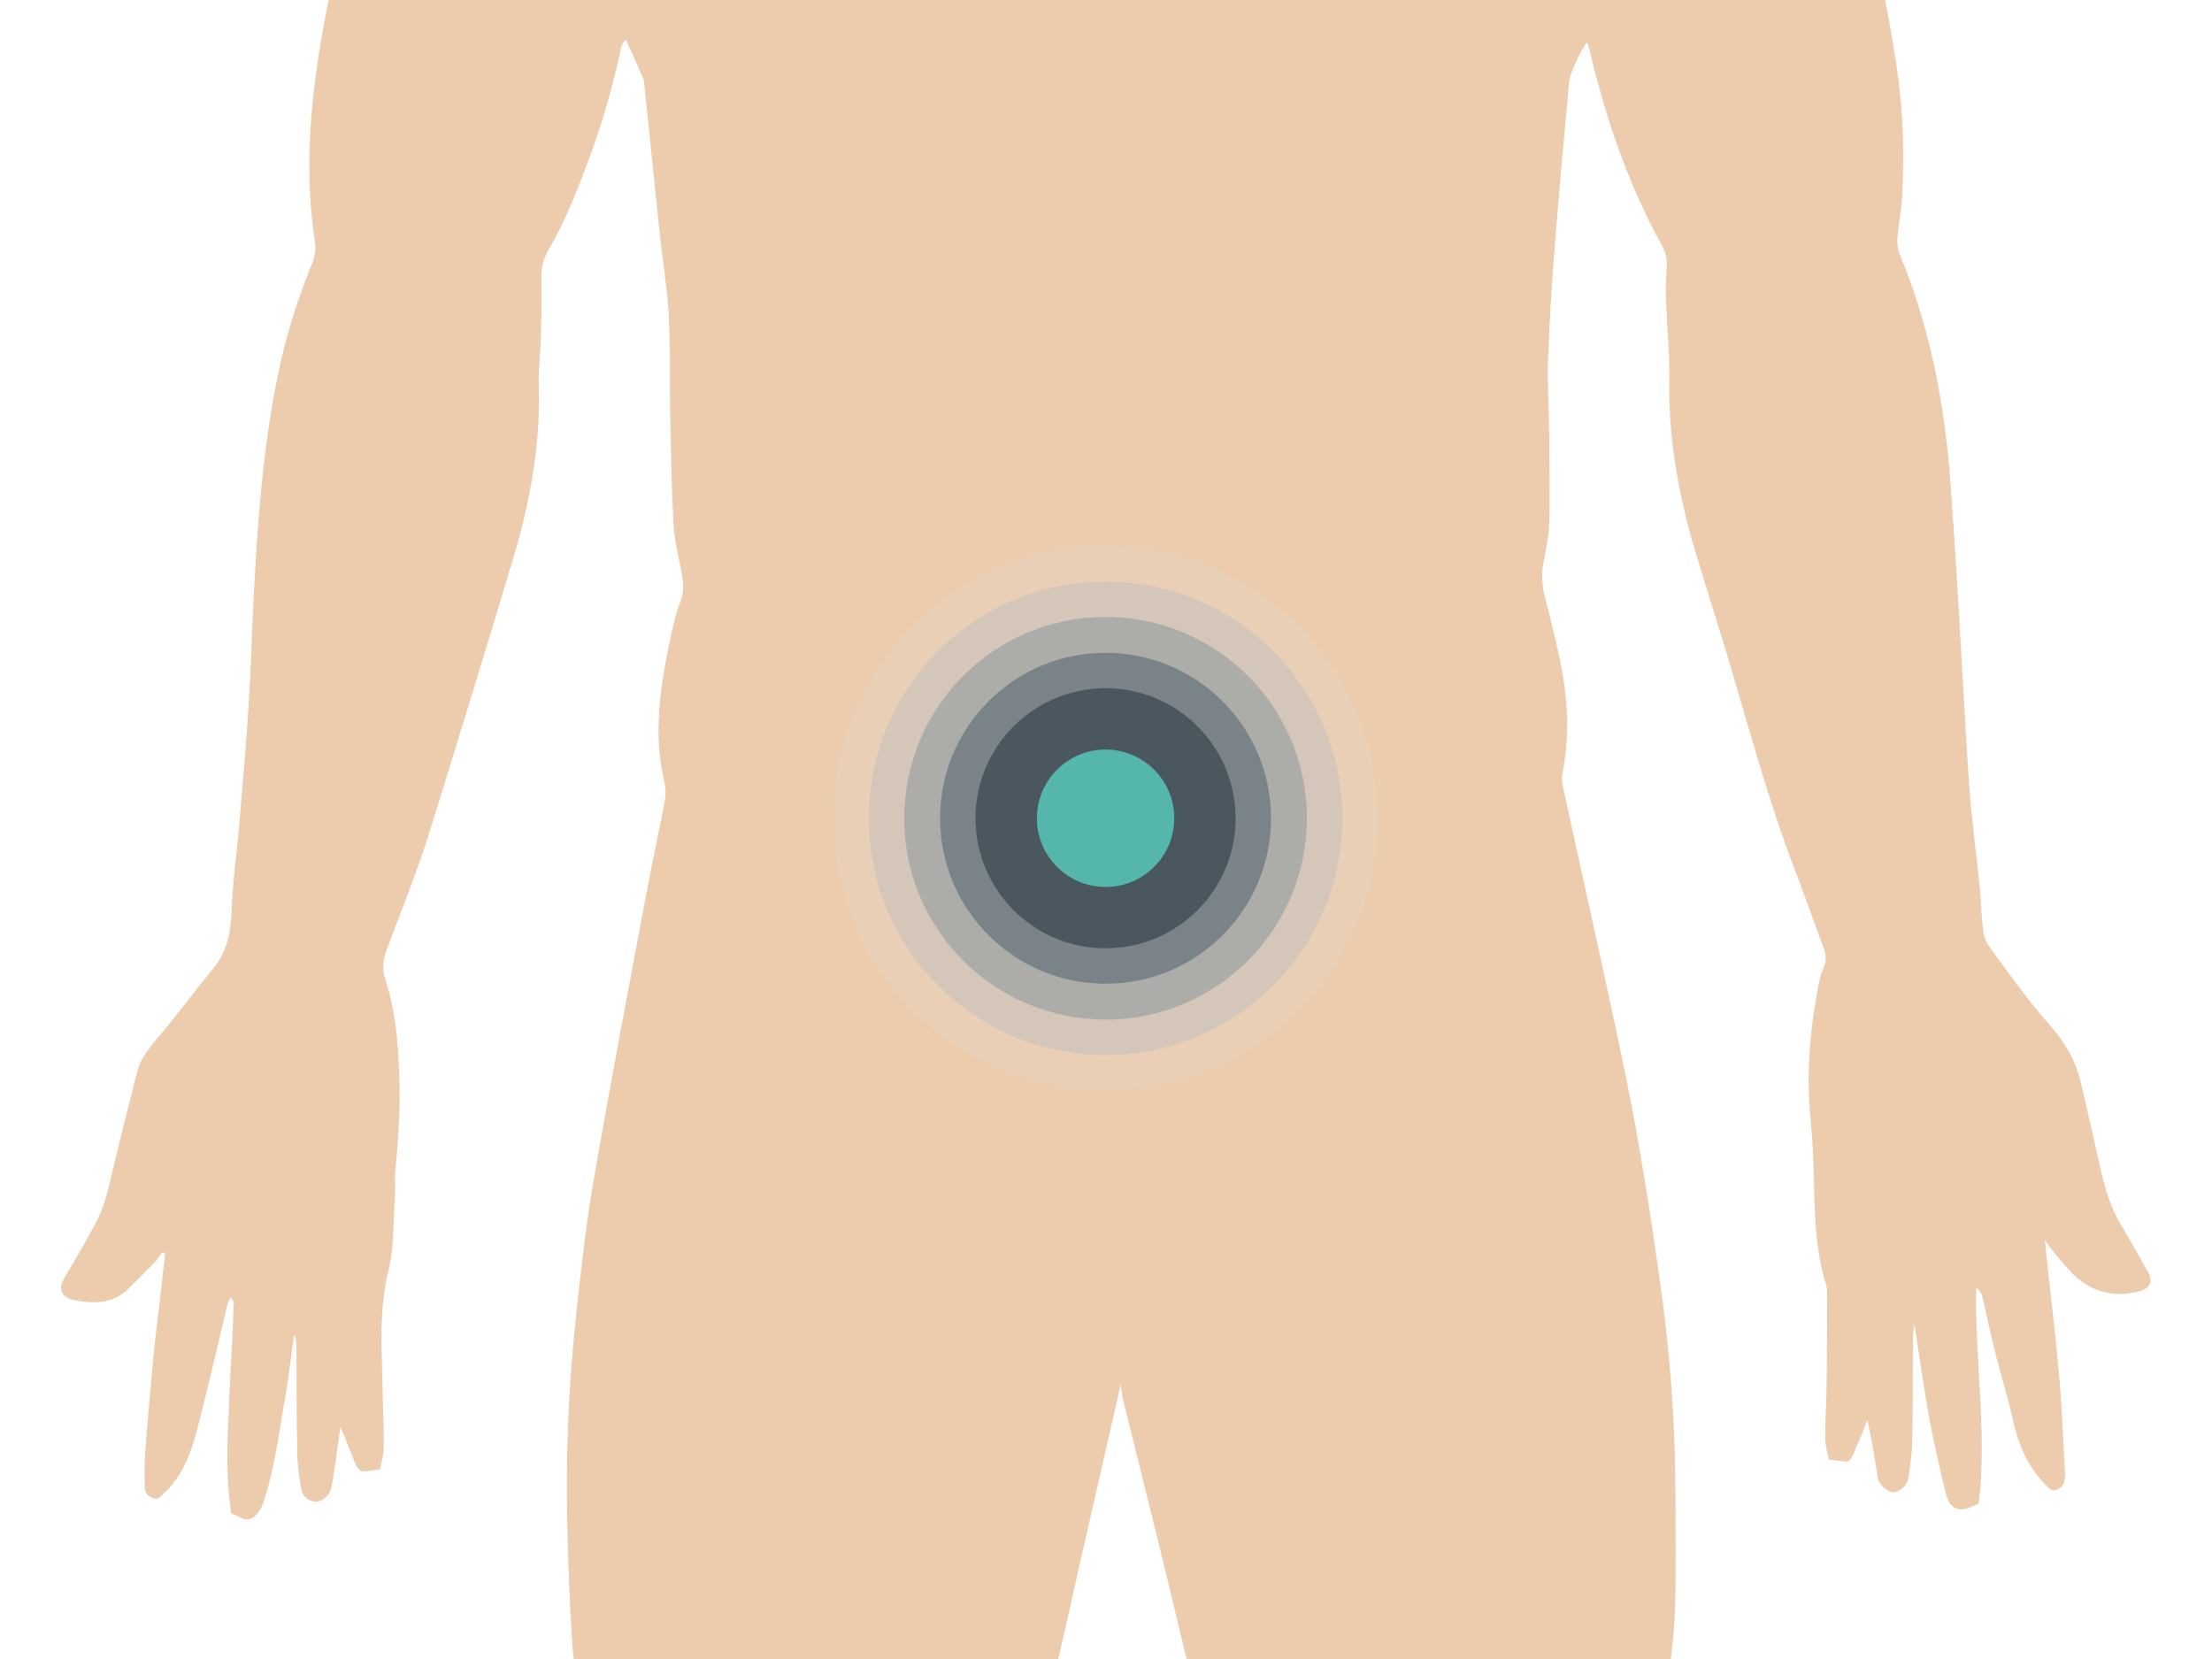 <?xml version="1.0" encoding="utf-8"?>
<!-- Generator: Adobe Illustrator 24.0.3, SVG Export Plug-In . SVG Version: 6.00 Build 0)  -->
<svg version="1.1" id="Layer_1" xmlns="http://www.w3.org/2000/svg" xmlns:xlink="http://www.w3.org/1999/xlink" x="0px" y="0px"
	 viewBox="0 0 512 384" style="enable-background:new 0 0 512 384;" xml:space="preserve">
<style type="text/css">
	.st0{fill:#ECCCAD;}
	.st1{opacity:0;fill:#FFFFFF;}
	.st2{opacity:0.2;fill:#DBDDDF;}
	.st3{opacity:0.4;fill:#B7BCBF;}
	.st4{opacity:0.6;fill:#929A9F;}
	.st5{opacity:0.8;fill:#6E797F;}
	.st6{fill:#4A575F;}
	.st7{fill:#55B6AB;}
</style>
<g id="Layer_1_1_">
	<path class="st0" d="M497,294.1c-1.9-3.4-3.8-6.8-5.8-10.1c-2.7-4.4-4.1-9.3-5.2-14.3c-1.4-6.3-2.8-12.6-4.3-18.9
		c-1.2-5.2-3.7-9.5-7.3-13.6c-5-5.6-9.4-11.9-13.9-18c-0.9-1.2-1.4-2.8-1.5-4.2c-0.4-3-0.4-6.1-0.7-9c-0.8-8.1-1.9-16-2.5-24
		c-0.9-13.5-1.6-27.1-2.4-40.6c-0.7-11-1.3-22-2.2-32.9c-1.5-17.2-4.9-33.9-11.6-49.9c-0.4-1.1-0.5-2.6-0.4-3.8
		c0.3-3.2,0.9-6.4,1.1-9.6c0.5-10,0.2-20-1.3-29.8c-3.2-21.7-8.9-43.2-15.5-64c-0.6-1.8-1-3.9-0.9-5.8c0.1-3.1,0.8-6.2,1-9.3
		c0.3-3.4,0-6.8,0.5-10.1c1-7.6,0.8-15.2-0.6-22.7c-2.1-12.2-7.6-25.6-14.8-37.7c-7-11.7-15.9-18.4-25.8-24.8
		c-4.6-3-9.5-5.1-14.8-6.6c-5.5-1.5-11.1-1.5-16.4-3.9c-2.3-1-4.8-1.5-7-2.7c-9.3-4.9-18.4-10.1-27.8-14.9
		C310.1-191,303-194,296-197c-2.5-1.1-2.7-0.9-2.9-3.4c-1.4-14.2,1.6-29.2,1.6-29.6c0-0.1-0.1-0.2-0.1-0.3c0.1-0.2,0.3-0.3,0.4-0.5
		c1.9-3.1,3.4-6.4,4-10.1c0.3-2.6,0.8-5.2,1.2-7.8c2.9,0.4,5.8,0.2,7.3-1.9c1.1-1.6,1.4-3.4,2.3-5.1c0.9-1.8,2.5-3.3,3.8-4.7
		c2.7-3.3,3.3-7.8,3.3-12.1c0-3.8,0.7-13-4.3-14c-1.2-0.2-2.6,0.6-3.9,1.7c0-0.1,0-0.1,0-0.2c0.5-3.8,0.4-7.7,1.3-11.5
		c3.3-13.6,1.2-27-4.7-38.2c-7.7-14.6-22-25.6-39.8-28.8c-1.7-0.3-3.5-0.5-5.3-0.7l0,0c-40.1-4.4-72.5,25-67.5,67
		c0.5,3.8,1.7,7.5,2.9,11.2c0.2,0.5,0.3,0.9,0.5,1.4c-1.4-1.2-2.9-2.2-4.2-2c-5.1,1-4.4,10.2-4.3,14c0,4.3,0.7,8.8,3.3,12.1
		c1.3,1.5,2.9,2.9,3.8,4.7c0.9,1.7,1.3,3.5,2.4,5.1c1.8,2.5,5.7,2.4,9.2,1.5c0.3,1.3,0.3,2.6,0.4,3.9c0.3,4.5,1.3,8.9,3.8,12.8
		c1,1.6,2.2,3.2,3.3,4.8c0.6,7.2,2,21.8,2.3,24.7c0.4,3.9-1.3,5.2-5.1,7c-0.4,0.1-0.7,0.3-1,0.4c-6.2,3.1-12.5,6-18.7,9.4
		c-8.4,4.6-16.6,9.4-24.9,14.2c-4.3,2.4-8.5,4.7-13.2,5.5c-1.9,0.4-3.9,0.6-5.9,1.1c-4.2,1.3-8.8,2.1-12.5,4.2
		c-12.7,7.4-23.9,14.7-32.3,29.8c-10,18-17.4,38.7-14.4,59.4c0.1,0.5,0,1.1,0,1.7c-0.3,3.7,0.3,7.3,1,11c0.7,3.6,1,7.4-0.1,11
		C83-29.2,77.6-10,74.3,9.5c-2.6,15.3-3.8,30.9-1.4,46.4c0.3,1.9,0,3.5-0.7,5.2c-3.4,8.4-6.1,16.9-7.9,25.8
		c-3.5,17.1-4.7,34.3-5.6,51.7c-0.4,8-0.6,15.9-1.1,23.9c-0.6,9.8-1.5,19.6-2.3,29.4c-0.6,6.4-1.5,12.9-1.7,19.3
		c-0.2,5-1.2,9.4-4.5,13.3c-4.4,5.3-8.5,11-13,16.2c-1.8,2.2-3.6,4.5-4.3,7.2c-1.9,7.6-3.9,15.3-5.7,22.9c-1,4.3-1.9,8.6-4,12.4
		c-2.3,4.3-4.7,8.4-7.2,12.6c-1.5,2.5-0.8,4.4,2.1,5.1c4.4,0.9,8.8,1,12.4-2.3c2.2-2.1,4.3-4.3,6.4-6.4c0.6-0.7,1.2-1.6,1.8-2.4
		c0.2,0.1,0.4,0.2,0.6,0.3c-0.1,1-0.1,1.9-0.3,2.9c-0.8,7.7-1.9,15.5-2.6,23.2c-0.6,6.7-1.2,13.4-1.7,20.2c-0.2,2.6-0.1,5.2-0.1,7.9
		c0,1.3,0.9,2.1,2,2.5s1.7-0.4,2.4-1.1c4.2-3.9,6.2-9,7.6-14.3c2.5-9.7,4.8-19.5,7.1-29.3c0.2-0.7,0.5-1.2,0.8-1.8
		c0.6,0.7,0.8,1.2,0.7,1.7c-0.1,2.5-0.2,5-0.3,7.4c-0.3,6.2-0.7,12.3-0.9,18.5c-0.4,7.5-0.5,14.9,0.6,22.4c0.7,0.3,1.4,0.5,1.9,0.8
		c1.5,1,3,0.7,4-0.6c0.7-0.8,1.3-1.8,1.6-2.9c2.7-8,3.6-16.4,5.1-24.7c0.8-4.6,1.3-9.4,2-14.1c0.3,0.8,0.5,1.5,0.5,2.3
		c0.1,8.2,0,16.5,0.2,24.7c0,2.9,0.4,5.8,0.9,8.7c0.3,1.8,1.5,2.8,3.2,3.1c1.2,0.1,3-1,3.5-2.4c0.3-0.8,0.4-1.6,0.6-2.4
		c0.6-4,1.2-8,1.8-12.5c1.2,2.8,2.1,5.2,3,7.4c1.3,3.1,1.4,3.1,4.8,2.6c0.3-0.1,0.7-0.1,1.3-0.1c0.3-1.5,0.8-3,0.9-4.5
		c0.1-4-0.1-8.1-0.2-12.2c-0.1-9.8-1.1-19.6,1.3-29.4c1.4-5.6,1.1-11.5,1.5-17.2c0.2-1.9-0.1-3.8,0.1-5.7c0.7-7.5,1.2-15.1,0.9-22.7
		c-0.3-7.2-0.8-14.4-3.1-21.4c-0.9-2.5-0.7-4.7,0.1-7c3.3-8.8,6.8-17.5,9.7-26.5c6.6-21.2,13.1-42.4,19.5-63.7
		c4-13.3,6.6-26.9,6.1-40.9c-0.1-3.6,0.4-7.2,0.5-10.8c0.1-4.4,0.2-8.7,0.1-13.1c-0.1-2.6,0.3-5,1.7-7.3c3.9-6.8,6.8-14.1,9.5-21.5
		c2.9-7.8,5.2-15.9,7-24c0.2-1,0.3-2.2,1.4-3.1c1.4,3.2,2.7,6,4,9c0.3,0.5,0.2,1.3,0.3,1.9c1.2,11.3,2.3,22.7,3.5,33.9
		c0.7,6.3,1.7,12.6,2.1,19c0.4,7.2,0.2,14.4,0.3,21.6c0.2,8.9,0.3,17.8,0.8,26.7c0.2,3.5,1,7,1.7,10.4c0.5,2.5,0.9,5-0.1,7.5
		s-1.6,5.2-2.2,7.9c-2.4,11.4-4.3,22.7-1.4,34.4c0.2,1.2,0.2,2.5,0,3.7c-1.3,6.9-2.8,13.8-4.1,20.6c-4.2,22.4-8.5,44.9-12.4,67.4
		c-1.9,11.1-3.1,22.3-4.3,33.5c-1.5,15.3-2.2,30.7-1.8,46c0.2,9.5,0.6,19,1.2,28.4c0.4,5.1,1.6,10.1,2.1,15.2
		c1.5,14.7,4.3,29.3,5.5,44c0.8,9.9,1.3,19.7-0.5,29.5c-2.4,13.4-3.1,26.9-2.6,40.5c0.1,2.9-0.2,5.5-1.3,8.3
		c-4.3,12-6.7,24.7-7.9,37.2c-4.5,47.6-3.3,95-0.1,143.1c0,0,1.5,37.4,1.5,45.8c0,8.4-2.6,20.7-6.5,28.7c-11,22.7-30,43.5-46.3,63.7
		c-8.5,10.4-9.7,8.8-13.9,12.1c-3.8,3-4.4,4.7-6.6,8.1c-2.1,3.3-0.9,5.7-0.9,5.7c-2.5,6.8,2.2,7.6,2.2,7.6c3,5.5,8,3.8,8,3.8
		c7,7,11.1,1.4,11.1,1.4c8,9.2,16.2,7.2,25.7-1s8.6-4.8,13.7-6.8c22.1-8.6,23.1-30.4,42.1-41.1c21-11.8,26.4-24.7,23.9-32.9
		s-4-20-4-20c2.2-1.5,3-6.2,1.7-10.9c-3.9-15.1-2.5-17,0.6-48.2c4.6-28.5,8.5-60.8,22-85.5c4.8-8.8,8-19,9.1-29.4
		c0.9-7.7,0.8-15.5,0.6-23.3c-0.3-9.6-1.4-19.1-2.8-28.5c-1-7-2-14.1-3-21.1c-0.2-1.6,0-2.9,0.9-4.3c2.7-3.9,4.3-8.3,5.6-12.8
		c2.4-8.8,3.8-17.8,3.8-27c0-4.9,0.2-9.9,0.6-14.8c0.3-3.7,0.4-7.5,2.2-11.1c8-15.2,14.3-31.1,19.2-47.6
		c4.8-15.9,8.3-32.1,11.9-48.3c3.1-13.6,6.2-27.2,9.3-40.7c0.1,0.7,0.2,1.4,0.3,2.1v0.2c0.1,0.6,0.2,1.2,0.4,1.8c1,4.1,2,8.1,3,12.1
		c3.4,13.6,6.8,27.3,10,40.9c6.5,27.4,15.6,54.5,29.2,79.4h-0.1c0.4,0.8,0.8,1.7,1.1,2.5c0.1,0.5,0.2,1,0.3,1.4
		c1.1,9.1,1.9,15.2,2,17.9l0,0c0,1.3,0.1,2.7,0.1,4.2c0,6.8,0.8,16,3.9,27c1.2,4.5,2.9,8.8,5.5,12.8c0.7,1,3.4,5.6-0.5,28.1
		c-1.6,9.5-1.8,19.1-1.8,28.7c0,7.8,0.3,15.5,1.4,23.3c1.5,10.3,5.1,20.4,10.1,29.1c13.9,23.6,16.8,55.8,22,83.5
		c4.1,31.2,5,31.7,1.5,46.9c-1.1,4.8,0.7,10.6,3,12.1c0,0-1.1,7.8-2.3,16.3c-2.1,15.1,0.3,23.5,22.4,36.5
		c19.1,11.2,19.7,33.2,42.5,41.2c5.2,1.8,4.9-0.9,13.9,7.8c9.5,9.1,17.3,9,25-0.5c0,0,4.6,4.8,10.9-1.3c0,0,5.9,1.4,8.1-4
		c0,0,5.4-2.1,1.6-7.4c0,0,3.8-2.2-4.7-12.1c-2.4-2.8-6.6-1.6-15.3-13.1c-12.6-16.4-25-33.2-36.8-49.9c-5.6-7.9-11.4-14.3-13.7-23.2
		c-2.3-8.9-3.4-10-3.6-18.3c-0.4-21.6,0.6-44,1.1-65.9c-0.3-41.9,0.3-83.2-4-124.7c-0.9-8.6-7.3-32.1-8.4-35
		c-1.4-4.4-2.7-9-2.6-10.5c0.5-13.6-0.3-27.1-2.6-40.5c-1.7-9.5-2.2-20.2-1.6-29.8c0.4-4.7,0.6-9.5,1-14.2c0.5-5.4,1.4-10.9,2-16.3
		c0.8-6.3,1.5-12.6,2.3-19c0.6-5.9,1.5-11.9,1.7-17.8c0.3-9.4,0.1-18.8,0.1-28.1c-0.1-15.7-1.2-31.3-3.4-46.8
		c-1.8-13-3.8-26.1-6.2-39.1c-2.5-13.4-5.5-26.7-8.4-40.1c-2.7-12.3-5.4-24.6-8.1-36.9c-0.2-1-0.2-2.1,0-3.1
		c1.5-7.8,1.3-15.5-0.1-23.2c-1.1-6-2.6-11.8-4.1-17.7c-0.6-2.5-0.7-4.8-0.3-7.3c0.6-3.2,1.3-6.4,1.4-9.6c0.2-6.8,0-13.5,0-20.2
		c-0.1-5.6-0.4-11.2-0.3-16.8c0.3-8.6,0.8-17.3,1.5-25.9c1-13,2.2-26.1,3.4-39.1c0.1-1.7,2.8-7.6,4.2-9.1c0.3,0.9,0.5,1.7,0.7,2.5
		c3.7,15.5,8.9,30.6,16.6,44.6c0.8,1.5,1.2,3,1.1,4.6c-0.1,2.5-0.3,4.9-0.2,7.4c0.2,6.3,0.9,12.5,0.8,18.8
		c-0.3,12.9,1.9,25.5,5.4,37.9c2.7,9.1,5.6,18.1,8.3,27.1c4.9,16.4,9.3,32.9,15.4,48.8c2.3,5.9,4.4,12,6.6,17.9c0.6,1.5,0.7,3,0,4.6
		s-1.1,3.4-1.4,5.2c-1.7,9.1-2.5,18.4-1.8,27.7c0.4,4.6,0.8,9.2,0.9,13.9c0.2,9.1,0.2,18.2,3,27c0.1,0.4,0.1,0.8,0.1,1.1
		c0,7.1,0,14.1-0.1,21.1c0,4.3-0.4,8.7-0.3,13c0,1.7,0.5,3.3,0.8,4.8c1,0.2,1.7,0.2,2.3,0.3c2.3,0.4,2.5,0.4,3.5-1.8
		c0.7-1.6,1.3-3.1,2-4.7c0.4-1,0.7-1.9,1.1-2.9c1,4.1,1.6,8,2.2,11.9c0.1,0.7,0.2,1.5,0.5,2.2c0.6,1.4,2.4,2.7,3.4,2.6
		c1.6-0.2,3.1-1.5,3.4-3.2c0.4-2.6,0.8-5.3,0.9-7.9c0.2-8.4,0.1-16.9,0.2-25.3c0-0.7,0.2-1.5,0.3-2.6c1.2,7.7,2.2,14.9,3.5,22.1
		c1.1,5.7,2.4,11.5,3.8,17.2c0.9,3.6,3,4.5,6.3,2.9c0.4-0.2,0.8-0.3,1.3-0.5c2-16.6-0.9-33.1-0.6-50c1.3,0.8,1.3,1.7,1.6,2.7
		c0.9,4,1.8,8.1,2.8,12.2c1.2,4.8,2.7,9.5,3.8,14.3c1.3,6.1,3.3,11.8,7.9,16.4c0.7,0.7,1.2,1.5,2.3,1.2c1.2-0.4,2-1.2,2.1-2.5
		c0.1-0.5,0.1-1,0.1-1.4c-0.5-7.6-0.7-15.2-1.4-22.7c-0.9-10.3-2.2-20.7-3.3-31.2c0.8,1,1.5,2,2.3,3c1.3,1.6,2.7,3.2,4.1,4.7
		c4.1,4,8.9,5.5,14.5,4.3C497.7,298.6,498.6,296.6,497,294.1z"/>
</g>
<g>
	<g>
		<circle class="st1" cx="255.9" cy="189.4" r="71.3"/>
		<circle class="st2" cx="255.9" cy="189.4" r="63.1"/>
		<circle class="st3" cx="255.9" cy="189.4" r="54.8"/>
		<circle class="st4" cx="255.9" cy="189.4" r="46.6"/>
		<circle class="st5" cx="255.9" cy="189.4" r="38.3"/>
		<circle class="st6" cx="255.9" cy="189.4" r="30.1"/>
	</g>
	<circle class="st7" cx="255.9" cy="189.4" r="15.9"/>
</g>
</svg>
